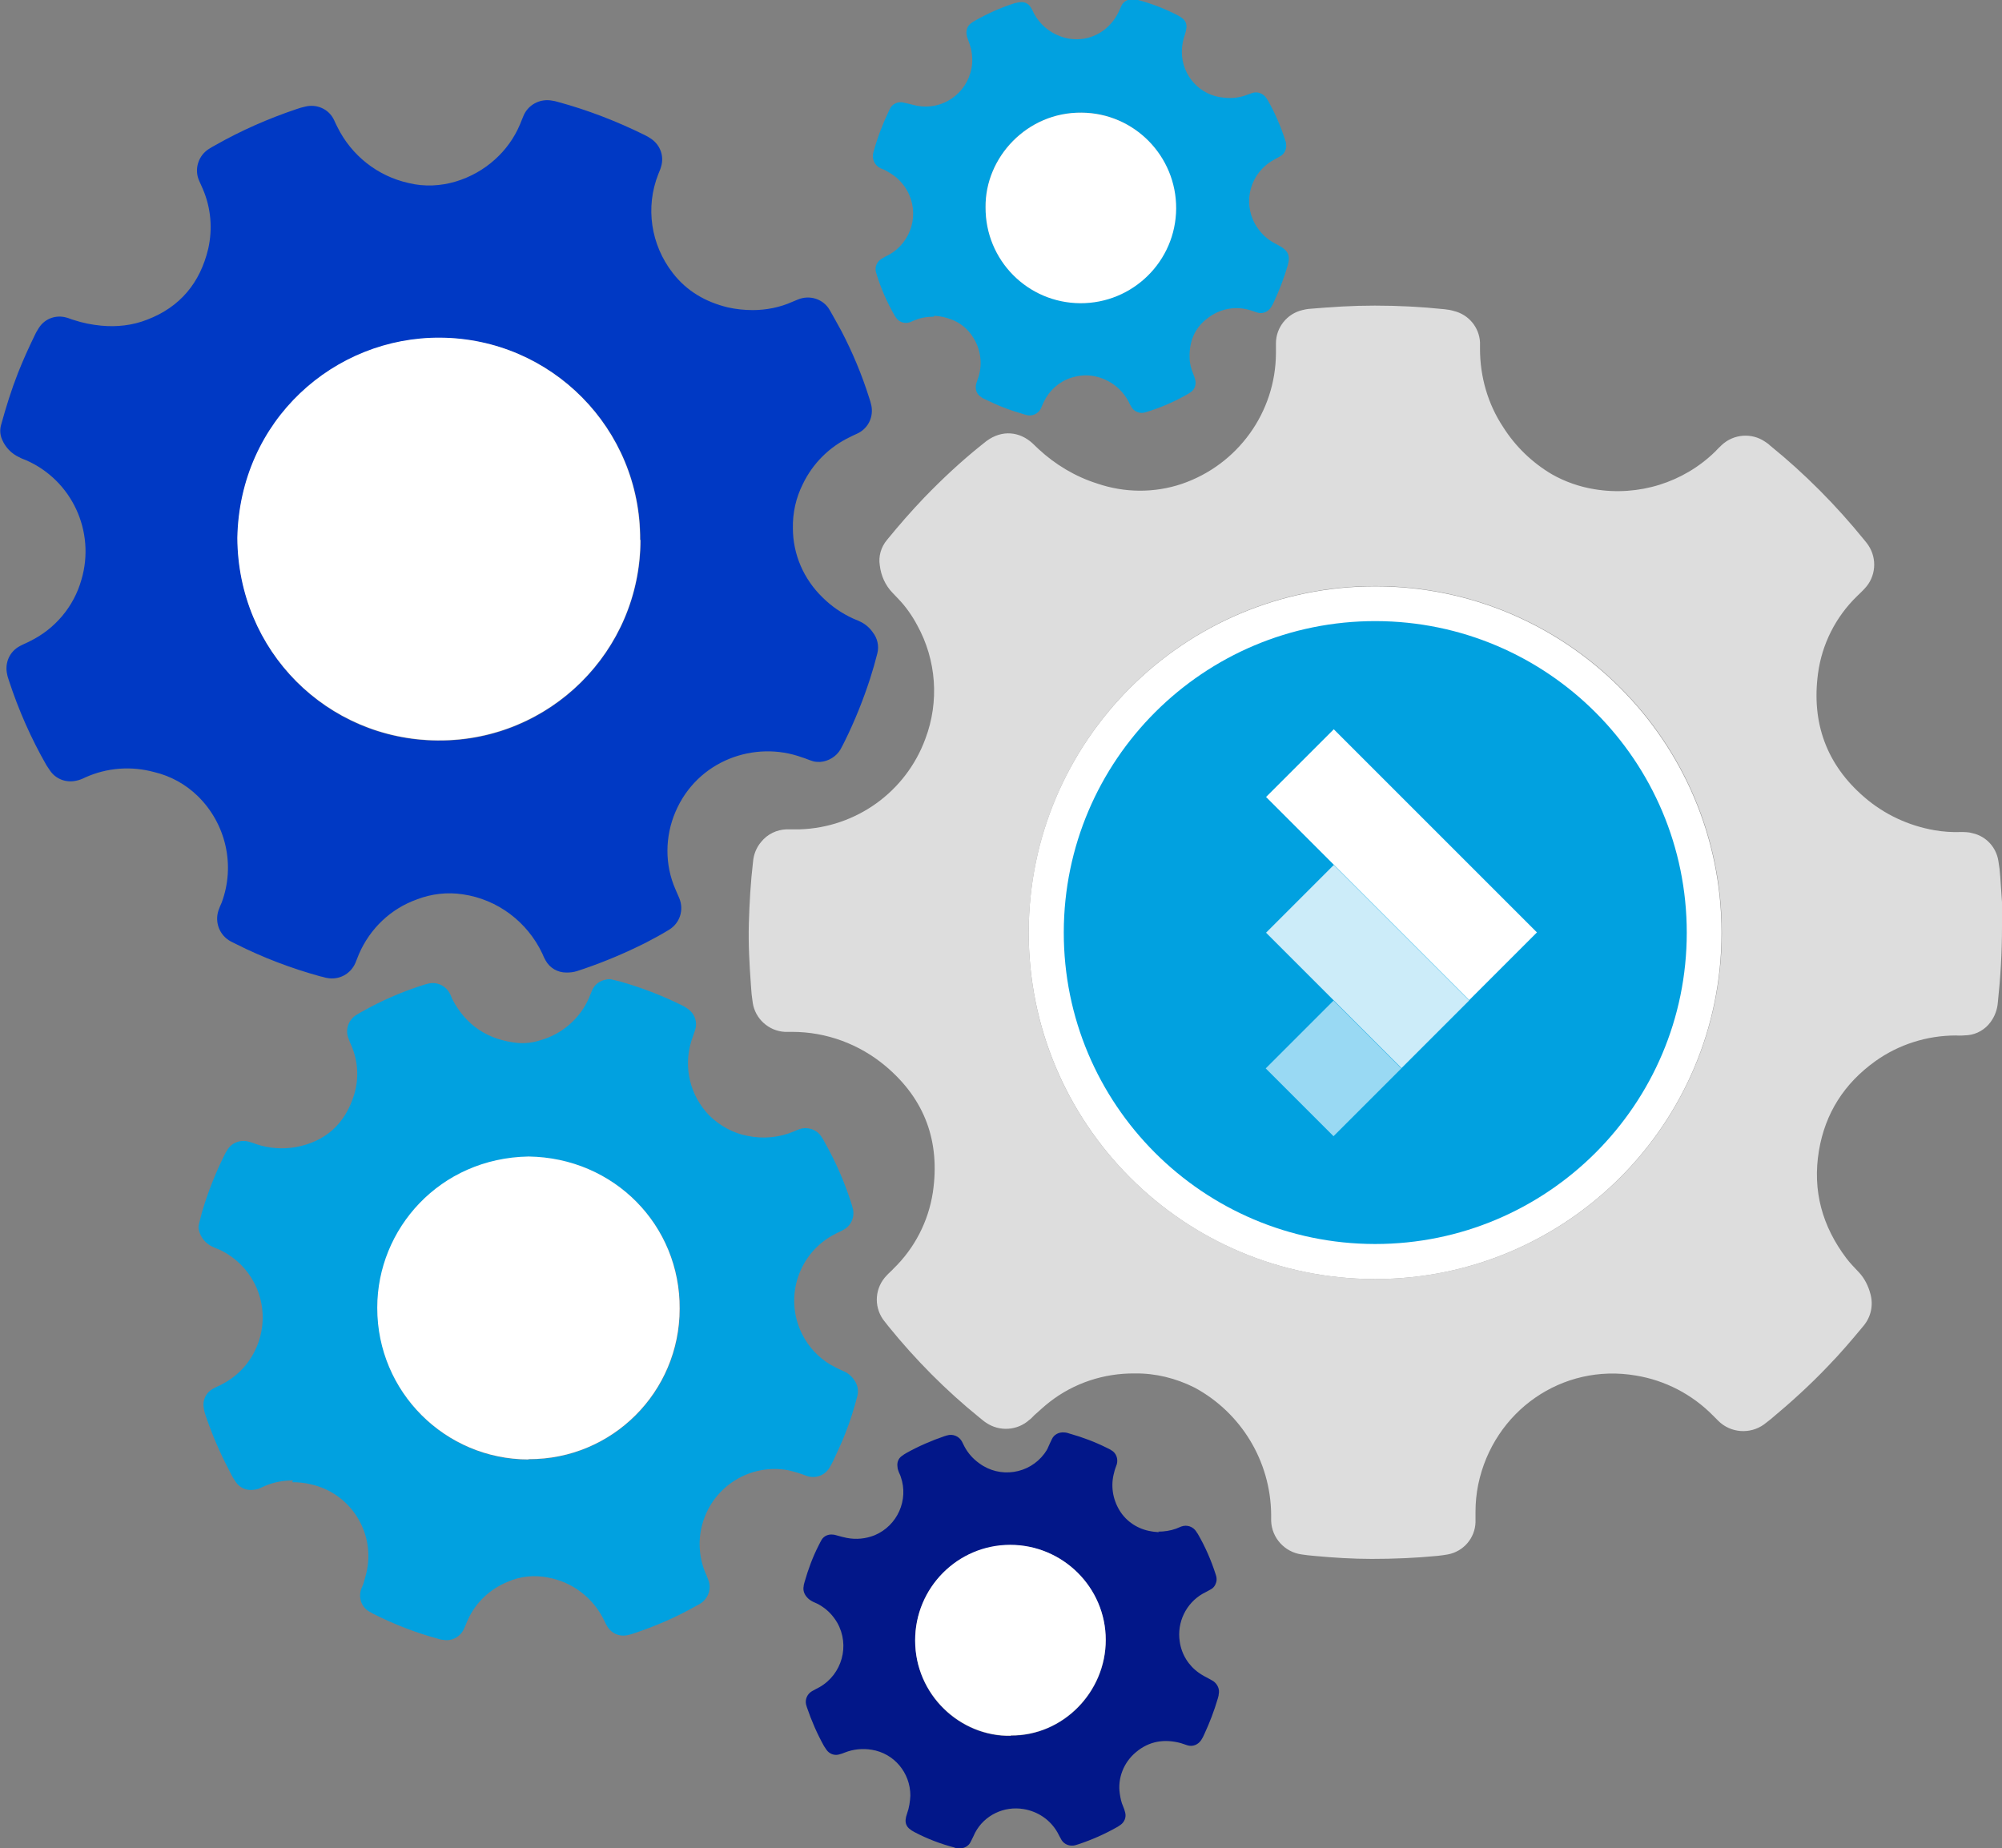 <?xml version="1.0" encoding="UTF-8"?>
<svg xmlns="http://www.w3.org/2000/svg" xmlns:xlink="http://www.w3.org/1999/xlink" id="Group_216" version="1.1" viewBox="0 0 668.1 616.9">
  <rect x="0" y="0" width="668.1" height="616.9" fill="#808080" stroke="none"/>
  <defs>
    <style>
      .st0 {
        fill: none;
      }

      .st1 {
        fill: #01a1e0;
      }

      .st2 {
        fill: #ddd;
      }

      .st3 {
        clip-path: url(#clippath-1);
      }

      .st4 {
        clip-path: url(#clippath-3);
      }

      .st5 {
        clip-path: url(#clippath-2);
      }

      .st6 {
        fill: #0039c4;
      }

      .st7 {
        fill: #fff;
      }

      .st8 {
        opacity: .8;
      }

      .st9 {
        opacity: .6;
      }

      .st10 {
        fill: #021789;
      }

      .st11 {
        clip-path: url(#clippath);
      }
    </style>
    <clipPath id="clippath">
      <rect class="st0" y="0" width="668.1" height="616.9"></rect>
    </clipPath>
    <clipPath id="clippath-1">
      <rect class="st0" y="0" width="668.1" height="616.9"></rect>
    </clipPath>
    <clipPath id="clippath-2">
      <rect class="st0" x="422.4" y="333.9" width="45.3" height="45.3"></rect>
    </clipPath>
    <clipPath id="clippath-3">
      <rect class="st0" x="422.4" y="288.6" width="67.9" height="67.9"></rect>
    </clipPath>
  </defs>
  <g class="st11">
    <g id="Group_215">
      <g id="Group_214">
        <g class="st3">
          <g id="Group_213">
            <path id="Path_1271" class="st2" d="M668.1,309.4c0,8.5-.5,16.9-1.4,25.3-.2,2.3-1,4.5-2.4,6.4-1.8,2.5-4.6,4.1-7.6,4.4-1.3.1-2.7.2-4,.1-9.6,0-19.1,3-26.9,8.6-10.3,7.4-16.7,17.3-18.8,29.9-2.2,13.3,1.1,25.2,9.2,35.9,1.2,1.6,2.7,3.1,4.1,4.6,1.9,2,3.2,4.6,3.9,7.3,1,3.7.2,7.6-2.3,10.6-3.9,4.7-7.8,9.3-12,13.6-5.9,6.2-12.3,12-18.9,17.5-.8.6-1.5,1.2-2.3,1.8-4.7,3.4-11.2,2.9-15.3-1.2-.6-.6-1.2-1.2-1.8-1.8-6.9-7-15.9-11.7-25.7-13.3-24.5-4.2-47.5,11.8-52.6,36.4-.6,3-.9,6-.9,9,0,1.2,0,2.4,0,3.6-.2,5.3-4,9.7-9.2,10.7-1.2.2-2.4.4-3.6.5-7.2.7-14.5,1-21.8,1-6.4,0-12.8-.4-19.2-1-1.4-.1-2.9-.3-4.3-.5-5.6-.8-9.9-5.5-10.1-11.2,0-.7,0-1.5,0-2.2-.2-17.7-10-33.9-25.6-42.3-6.2-3.1-13-4.8-19.9-4.7-10.3-.1-20.3,3.2-28.4,9.5-1.8,1.4-3.5,3-5.2,4.5-.5.5-1,1.1-1.6,1.5-4,3.6-10,4-14.5.9-.8-.5-1.5-1.2-2.3-1.8-11.1-9-21.2-19.2-30.2-30.3-.6-.8-1.2-1.5-1.8-2.3-3.2-4.6-2.7-10.7,1.2-14.7.7-.8,1.6-1.5,2.3-2.3,7-6.8,11.6-15.7,13.1-25.4,2.5-16.9-2.6-31.1-15.8-42.2-8.7-7.3-19.7-11.4-31.1-11.4-.8,0-1.7,0-2.5,0-5.4-.3-9.9-4.4-10.7-9.7-.3-1.9-.5-3.8-.6-5.8-.5-6.9-.9-13.8-.7-20.7s.6-13.8,1.4-20.6c.2-2.4,1.1-4.7,2.7-6.6,2.1-2.6,5.2-4.1,8.5-4.2,1.4,0,2.9,0,4.4,0,18.8-.6,35.4-12.5,41.9-30.2,4.7-12.4,3.7-26.3-2.7-37.9-1.7-3.2-3.8-6.2-6.3-8.8-.7-.7-1.3-1.4-2-2.1-2.4-2.5-3.8-5.7-4.2-9.1-.5-3,.4-6.1,2.4-8.5,4-4.9,8.1-9.6,12.5-14.2,5.9-6.1,12.1-11.9,18.7-17.2.7-.5,1.3-1.1,2-1.6,5.3-3.9,11.1-3.1,15.3.7.7.7,1.4,1.3,2.1,2,5.6,5.2,12.3,9.2,19.6,11.5,9.1,3.1,19,3.2,28.2.1,18.7-6.4,31.3-23.9,31.4-43.6,0-1.1,0-2.2,0-3.3,0-5.3,3.7-9.9,8.8-11.1.7-.2,1.4-.3,2.1-.4,3.7-.3,7.5-.6,11.2-.8,3.6-.2,7.3-.3,10.9-.3,7.7,0,15.5.4,23.2,1.2,1.1.1,2.2.3,3.2.6,4.9,1.2,8.4,5.4,8.7,10.4,0,.7,0,1.5,0,2.2,0,9.3,2.6,18.4,7.7,26.1,4.1,6.5,9.7,11.9,16.3,15.8,4.4,2.5,9.3,4.2,14.3,5,14.6,2.4,29.5-2.2,40.1-12.5.8-.8,1.5-1.6,2.3-2.3,4-3.7,10-4.1,14.4-1.1.6.4,1.2.8,1.7,1.3,11.6,9.4,22.1,20,31.5,31.6.5.6.9,1.1,1.3,1.7,3,4.5,2.5,10.5-1.2,14.4-.8.9-1.7,1.7-2.6,2.6-7.1,6.9-11.7,16-13,25.8-2.2,16.4,2.8,30.4,15.5,41.3,6.6,5.7,14.7,9.5,23.4,11,2.9.5,5.8.7,8.7.6,1.3,0,2.7,0,4,.4,4.5,1,7.9,4.7,8.6,9.3.3,1.7.5,3.4.6,5,.4,6.2,1,12.3.8,16.7M458.7,426.9c63.9.1,115.7-51.5,115.9-115.4.1-63.9-51.5-115.7-115.4-115.9-63.8-.1-115.6,51.4-115.9,115.2-.3,63.8,51.2,115.8,115.1,116.1,0,0,.2,0,.3,0"></path>
            <path id="Path_1272" class="st6" d="M251.1,103.5c4.6,0,9.2-.9,13.4-2.8.6-.2,1.1-.5,1.7-.7,4-1.7,8.6-.2,10.7,3.5,1.3,2.3,2.6,4.6,3.9,7,3.7,7.1,6.8,14.5,9.2,22.1.3.9.6,1.8.8,2.8.7,3.6-.9,7.2-4.1,9-.9.5-2,.9-2.9,1.4-7,3.3-12.6,8.9-15.9,15.8-2.3,4.6-3.4,9.6-3.3,14.7,0,8.7,3.6,17,9.9,23.1,2.9,2.9,6.4,5.3,10.1,7,.8.4,1.6.6,2.3,1,1.8.8,3.3,2.1,4.4,3.7,1.5,1.9,2.1,4.5,1.5,6.9-.7,2.8-1.5,5.6-2.4,8.4-2.3,7.1-5.1,14.1-8.4,20.8-.5,1-1,2-1.5,2.9-1.4,2.4-4,4-6.8,4.2-1,0-1.9,0-2.9-.4-1-.3-2-.8-3.1-1.1-15.8-5.8-35,1-42.3,18.2-3.5,8.2-3.6,17.6,0,25.8.4,1,.9,2,1.3,3,1.6,3.9.2,8.3-3.4,10.5-2.6,1.6-5.2,3-7.9,4.4-6.6,3.3-13.4,6.2-20.4,8.6-.8.3-1.6.5-2.4.8-1.2.4-2.4.5-3.6.5-2.9,0-5.5-1.5-6.9-4-.4-.7-.8-1.5-1.1-2.3-5-10.6-14.9-18.1-26.5-19.8-5.2-.8-10.5-.2-15.4,1.7-8.7,3.1-15.6,9.7-19.3,18.2-.4,1-.8,2-1.2,3-1.6,3.7-5.5,5.8-9.5,5-.7-.1-1.4-.4-2.1-.5-9.8-2.7-19.3-6.3-28.4-10.9-.5-.3-1.1-.5-1.6-.8-3.7-2-5.4-6.3-4.1-10.3.3-.9.7-1.8,1.1-2.7,4.6-12.4,1.4-26.3-8-35.5-4-3.9-9-6.7-14.5-8-7.7-2.1-15.8-1.5-23.1,1.8-1,.5-2,.9-3.1,1.1-3.3.7-6.7-.6-8.6-3.4-.4-.6-.8-1.2-1.2-1.8-5.1-8.9-9.3-18.4-12.5-28.2-.2-.7-.5-1.4-.6-2.1-.9-3.8.8-7.7,4.3-9.5,1.1-.6,2.2-1,3.3-1.6,8.4-4.1,14.7-11.6,17.2-20.6,4.7-16-3.2-33.1-18.5-39.8-.8-.3-1.6-.6-2.3-1-2.6-1.2-4.6-3.3-5.7-5.9-.7-1.6-.8-3.3-.3-5,1.6-5.8,3.4-11.6,5.6-17.2,1.7-4.3,3.6-8.5,5.6-12.6.4-.9.9-1.7,1.4-2.5,2-3.1,5.7-4.4,9.2-3.4.8.2,1.6.6,2.4.8,3,1,6.1,1.6,9.2,1.9,5.2.5,10.5-.1,15.3-2,11-4.2,17.7-12.3,20.4-23.7,1.5-6.7.9-13.6-1.8-19.9-.4-.9-.8-1.8-1.2-2.7-1.8-3.9-.3-8.6,3.4-10.8.6-.4,1.2-.7,1.9-1.1,8.6-4.9,17.7-8.9,27.2-12.1.9-.3,1.8-.6,2.8-.8,3.9-1,8,.8,9.7,4.5.4.8.7,1.6,1.1,2.3,4.7,9.5,13.4,16.4,23.8,18.7,10.6,2.6,21.5-1.3,28.7-7.8,3.6-3.2,6.5-7.2,8.4-11.7.4-.9.7-1.8,1.1-2.7,1.5-3.9,5.6-6.1,9.7-5.3.6.1,1.2.2,1.8.4,10,2.7,19.8,6.5,29.1,11.1.8.4,1.5.8,2.2,1.3,3,2.1,4.3,5.8,3.2,9.3-.2.8-.6,1.6-.9,2.4-4.4,11.1-2.5,23.6,4.8,33,4.7,6.1,11,9.7,18.4,11.5,2.7.6,5.5.9,8.3.9M213.7,180.2c.2-37-29.6-67.2-66.6-67.4-35.4-.3-67,27.5-67.8,66.8.2,38,30,67.3,66.6,67.6,37,.5,67.4-29.2,67.9-66.2,0-.2,0-.5,0-.7"></path>
            <path id="Path_1273" class="st1" d="M97.8,494.1c-3.3,0-6.5.6-9.5,1.9-.7.3-1.3.6-2,.9-2.9.9-6,.4-7.9-2.7-.8-1.2-1.5-2.5-2.1-3.8-3-5.7-5.5-11.6-7.6-17.7-.3-.9-.6-1.8-.7-2.8-.5-2.6.8-5.2,3.1-6.4,1-.6,2.2-1,3.2-1.6,12.2-6.4,16.9-21.6,10.5-33.8-2.4-4.6-6.2-8.3-10.9-10.7-1-.5-2-.8-3-1.3-2.2-1-3.9-3-4.5-5.4-.2-.7-.2-1.4,0-2.2.3-1.3.7-2.6,1-3.9,1.9-6.5,4.4-12.8,7.4-18.9.3-.5.5-1.1.9-1.6,1.4-2.7,4.6-3.9,7.5-3,.8.2,1.6.5,2.4.8,4.2,1.4,8.6,1.7,12.9,1,10.1-1.8,16.7-7.8,19.7-17.6,1.6-5.3,1.3-10.9-.8-16-.4-.9-.8-1.8-1.1-2.7-1.2-2.9,0-6.3,2.7-7.9.6-.4,1.2-.7,1.9-1.1,6.2-3.5,12.8-6.4,19.6-8.6.8-.3,1.6-.5,2.4-.7,2.8-.7,5.7.6,7.1,3.1.4.6.6,1.3.9,2,4.6,8.9,12,13.7,21.9,14.7,2.5.2,5.1-.1,7.5-.9,7.2-2,13.2-7.2,16.2-14,.4-.9.7-1.8,1.1-2.7.8-1.8,2.4-3.1,4.4-3.5.8-.2,1.7-.3,2.5,0,.8.2,1.7.4,2.5.6,7,2,13.8,4.6,20.3,7.8.9.4,1.7.9,2.5,1.5,2.1,1.6,3,4.3,2.2,6.8-.4,1.3-.9,2.5-1.3,3.8-2.7,8.8-.4,18.3,6.1,24.9,3.5,3.4,7.9,5.8,12.6,6.7,5.2,1.1,10.7.6,15.6-1.5.7-.3,1.3-.6,2-.8,2.6-.8,5.5.2,7,2.4.5.7.9,1.4,1.3,2.2,3.5,6.2,6.4,12.8,8.6,19.6.3.9.6,1.8.8,2.8.5,2.7-.8,5.4-3.3,6.7-.8.5-1.7.8-2.6,1.3-12.3,6.2-17.3,21.2-11.1,33.5,2.1,4.2,5.4,7.8,9.5,10.2,1.4.8,2.8,1.5,4.2,2.1,1.5.6,2.7,1.6,3.6,2.9,1.2,1.6,1.6,3.6,1.1,5.5-1.1,4.2-2.4,8.4-4,12.4-1.2,3.2-2.7,6.2-4.1,9.3-.4.8-.8,1.5-1.2,2.2-1.6,2.6-4.7,3.7-7.6,2.7-2-.8-4.1-1.4-6.2-1.9-12.6-2.3-24.9,5.3-28.5,17.6-1.6,5.4-1.3,11.2.8,16.4.4.9.8,1.8,1.1,2.7,1.1,2.8,0,6-2.5,7.7-.5.3-1,.6-1.6.9-6.5,3.7-13.4,6.7-20.6,9.1-.8.3-1.6.5-2.5.7-2.6.5-5.2-.7-6.5-2.9-.4-.6-.7-1.3-1-1.9-3.6-7.6-10.6-13-18.9-14.5-4.5-.9-9.3-.4-13.5,1.5-5.8,2.4-10.5,6.8-13.1,12.5-.5,1-.8,2-1.3,3-1.2,2.8-4.1,4.4-7.1,3.8-.6,0-1.2-.2-1.8-.4-7.4-2-14.5-4.8-21.3-8.2-.5-.3-1.1-.6-1.6-.9-2.5-1.5-3.5-4.5-2.6-7.3.2-.7.6-1.3.8-2,.4-1.5.9-3,1.2-4.6,2.5-13-5.9-25.7-18.8-28.5-2-.5-4.1-.7-6.2-.7M176.4,487.1c27.8.1,50.4-22.3,50.5-50,0,0,0-.2,0-.2.2-27.8-21.8-50.4-50.4-50.8-29.7.5-50.5,24.1-50.5,50.4-.1,27.9,22.4,50.6,50.2,50.7,0,0,.1,0,.2,0"></path>
            <path id="Path_1274" class="st10" d="M386.5,511.2c2,0,4.1-.3,6-1,.6-.2,1.1-.5,1.7-.7,1.9-.7,4,0,5.1,1.8.1.2.2.4.4.6,2.5,4.3,4.5,8.9,6,13.6.3.8.4,1.7.2,2.5-.3,1.1-.9,2-1.9,2.5-.8.5-1.7.9-2.6,1.4-5.6,3.2-8.7,9.6-7.7,16,.6,4.3,3,8.1,6.5,10.5,1,.7,2.1,1.3,3.1,1.8.5.3,1.1.6,1.6.9,1.4,1,2.2,2.7,1.8,4.4,0,.5-.2.9-.3,1.4-1.2,4.1-2.7,8-4.5,11.9-.3.7-.6,1.3-1,1.9-1,1.6-2.9,2.4-4.7,1.8-.7-.2-1.4-.5-2.1-.7-5.5-1.5-10.6-.7-15,3-4.1,3.4-6.2,8.7-5.4,13.9.2,1.4.5,2.9,1.1,4.2.3.7.5,1.3.7,2.1.4,1.6-.3,3.2-1.6,4.1-.3.2-.6.4-.9.6-4.2,2.4-8.7,4.4-13.3,5.9-.3.1-.7.2-1,.3-1.7.4-3.5-.3-4.4-1.7-.5-.8-.9-1.7-1.4-2.6-2.4-4.2-6.5-7-11.3-7.8-6.5-1.1-13.1,2-16.2,7.9-.5,1-.9,2-1.4,2.9-.7,1.6-2.4,2.5-4.2,2.3-.5,0-1-.1-1.4-.3-4.6-1.2-9-2.9-13.2-5.1-2.9-1.5-3.6-3.1-2.5-6.2.7-1.9,1-4,1.1-6,0-7.6-5.4-14.1-12.9-15.3-3-.5-6.1-.2-8.9.9-.7.3-1.3.5-2.1.7-1.6.4-3.2-.3-4.1-1.6-.3-.4-.5-.8-.8-1.2-2.3-4.1-4.2-8.5-5.7-12.9-.1-.3-.2-.7-.3-1-.4-1.7.4-3.5,1.9-4.4.8-.5,1.7-.9,2.6-1.4,7.5-4.3,10.2-13.9,5.9-21.5-1.3-2.2-3-4.1-5.2-5.5-.9-.6-1.9-1.1-2.9-1.5-.8-.4-1.5-.9-2-1.5-.9-1-1.4-2.3-1.1-3.7,0-.5.2-.9.3-1.4,1.2-4.2,2.7-8.3,4.7-12.2.3-.7.7-1.3,1-1.9.8-1.3,2.3-1.9,3.8-1.7.5,0,.9.2,1.4.3,1.1.3,2.1.6,3.2.8,3.1.6,6.3.3,9.3-.9,7.6-3.2,11.4-11.8,8.7-19.5-.2-.7-.6-1.3-.8-2-.2-.5-.3-.9-.3-1.4-.2-1.4.3-2.7,1.4-3.5.5-.4,1-.7,1.5-1,4.1-2.3,8.5-4.2,12.9-5.7.2,0,.5-.2.7-.2,1.9-.6,4,.2,5,2,.3.5.5,1.1.8,1.6,1.2,2.3,2.9,4.2,5,5.7,6.9,5.1,16.6,3.6,21.7-3.2.5-.7,1-1.4,1.3-2.2.4-.9.8-1.8,1.2-2.6.7-1.6,2.4-2.5,4.2-2.3.6,0,1.2.2,1.8.4,4.3,1.2,8.5,2.8,12.5,4.8.4.2.9.4,1.3.7,1.7.9,2.4,2.9,1.9,4.7-.3.9-.7,1.8-.9,2.8-1.2,4.3-.5,8.8,1.8,12.6,2.3,3.8,6.2,6.3,10.6,7,1,.2,1.9.2,2.6.3M337.3,579.3c17.5.1,31.8-14.6,31.7-31.9,0-17.6-14.3-31.8-31.9-31.7s-31.8,14.3-31.7,31.9c0,18.1,15,32.1,31.9,31.8"></path>
            <path id="Path_1275" class="st1" d="M311.6,105.7c-2.1,0-4.2.3-6.1,1.1-.7.2-1.3.6-2,.8-1.7.5-3.5-.1-4.5-1.6-.1-.2-.3-.4-.4-.6-2.6-4.5-4.7-9.3-6.2-14.3-.4-1.2-.2-2.5.5-3.5.4-.6,1-1.1,1.6-1.4,1.1-.7,2.4-1.2,3.5-2,7.1-5,8.9-14.7,3.9-21.9-.8-1.1-1.7-2.1-2.7-3-1-.8-2.2-1.6-3.3-2.2-.6-.4-1.3-.6-2-.9-2.1-1-3.1-3.3-2.4-5.5,1.3-4.7,3-9.2,5.1-13.6.1-.2.2-.4.3-.6.8-1.9,2.9-2.8,4.9-2.2,1.4.3,2.8.7,4.2,1,8.5,1.6,16.6-4,18.2-12.5.4-2.1.3-4.2-.1-6.3-.3-1.2-.7-2.3-1.1-3.4-.2-.4-.3-.9-.4-1.4-.3-1.5.2-3,1.4-3.9.4-.3.8-.6,1.2-.8,4.2-2.4,8.6-4.4,13.3-5.9.8-.2,1.6-.4,2.5-.4,1.1,0,2.2.6,2.8,1.5.5.7.9,1.5,1.2,2.2,1.9,3.6,5,6.3,8.8,7.7,6,2.3,12.7.6,16.9-4.2,1.1-1.2,1.9-2.5,2.6-3.9.3-.7.6-1.3.9-2,.7-1.6,2.5-2.5,4.2-2.2.6,0,1.2.2,1.8.3,4.4,1.2,8.7,2.9,12.8,5,2.9,1.5,3.5,3,2.5,6.2-.7,1.9-1.1,4-1.1,6,0,8,6.1,14.7,14.1,15.3,2.7.3,5.3,0,7.8-1,.6-.2,1.1-.4,1.7-.6,1.7-.5,3.5.2,4.5,1.6.2.3.4.6.6.9,2.4,4.2,4.3,8.7,5.8,13.3.2.5.3.9.3,1.4.2,1.5-.5,3-1.7,3.8-.8.5-1.7.9-2.5,1.4-7.6,4.2-10.4,13.7-6.2,21.3,1.2,2.1,2.8,4,4.8,5.4,1,.7,2.1,1.3,3.1,1.8,3.2,1.7,4,3.4,3,6.8-1.2,4.1-2.7,8-4.5,11.9-.3.7-.6,1.3-1,1.9-1,1.6-2.9,2.4-4.7,1.8-.7-.2-1.4-.5-2.1-.7-5-1.6-10.3-.6-14.4,2.6-4.4,3.3-6.2,7.9-6,13.3,0,1.8.5,3.6,1.2,5.3.3.7.5,1.3.7,2.1.3,1.5-.2,3-1.4,3.9-.3.2-.6.4-.9.6-4.5,2.6-9.3,4.7-14.3,6.2-.9.3-1.9.3-2.8-.1-.8-.3-1.5-.9-1.9-1.6-.4-.6-.7-1.3-1-1.9-2.5-4.7-7.1-7.9-12.4-8.6-2.3-.3-4.6,0-6.8.7-4,1.3-7.2,4.2-9,7.9-.3.6-.6,1.3-.9,2-.8,2.1-3.2,3.2-5.3,2.4,0,0,0,0-.1,0-2.4-.7-4.9-1.5-7.2-2.4-2.1-.8-4.2-1.8-6.3-2.8-.6-.2-1.1-.6-1.5-.9-1.2-.9-1.7-2.4-1.4-3.9.2-.9.6-1.8.9-2.8,1.3-4.4.6-9.1-1.8-12.9-1.7-2.8-4.3-5-7.4-6.1-1.8-.7-3.7-1.1-5.6-1.2M328.9,69.2c0,17.6,14.1,31.9,31.6,31.9,17.6,0,31.9-14.1,31.9-31.6,0-17.5-14-31.8-31.5-31.9-18.2-.1-32.2,14.9-32,31.6"></path>
            <path id="Path_1276" class="st7" d="M458.7,426.9c-63.9-.1-115.5-52-115.4-115.8.1-63.9,52-115.5,115.8-115.4,63.8.1,115.4,51.9,115.4,115.6,0,63.9-51.8,115.6-115.6,115.6,0,0-.1,0-.2,0"></path>
            <path id="Path_1277" class="st1" d="M458.8,415.2c-57.4-.1-103.9-46.7-103.8-104.1.1-57.4,46.7-103.9,104.1-103.8,57.3.1,103.8,46.6,103.8,104,0,57.4-46.6,103.9-104,103.9,0,0-.1,0-.2,0"></path>
            <path id="Path_1278" class="st7" d="M213.7,180.2c0,37-30.1,67-67.2,66.9-.2,0-.5,0-.7,0-36.6-.4-66.4-29.7-66.6-67.6.8-39.3,32.4-67.1,67.8-66.8,37,.3,66.8,30.4,66.6,67.5"></path>
            <path id="Path_1279" class="st7" d="M176.4,487.1c-27.9,0-50.5-22.6-50.5-50.5,0,0,0-.1,0-.2,0-26.2,20.8-49.9,50.5-50.4,28.6.4,50.6,23,50.4,50.8,0,27.8-22.5,50.3-50.3,50.2,0,0-.2,0-.2,0"></path>
            <path id="Path_1280" class="st7" d="M337.3,579.3c-16.9.3-31.9-13.7-31.9-31.8,0-17.6,14.2-31.9,31.7-31.9s31.9,14.2,31.9,31.7c0,17.4-14.3,32.1-31.7,31.9"></path>
            <path id="Path_1281" class="st7" d="M328.9,69.2c-.2-16.7,13.9-31.8,32-31.6,17.6.1,31.7,14.5,31.6,32-.1,17.6-14.5,31.7-32,31.6-17.6-.1-31.7-14.4-31.6-32"></path>
            <g id="Group_209" class="st9">
              <g id="Group_208">
                <g class="st5">
                  <g id="Group_207">
                    <rect id="Rectangle_249" class="st7" x="429" y="340.6" width="32" height="32" transform="translate(-121.8 419.1) rotate(-45)"></rect>
                  </g>
                </g>
              </g>
            </g>
            <g id="Group_212" class="st8">
              <g id="Group_211">
                <g class="st4">
                  <g id="Group_210">
                    <path id="Path_1282" class="st7" d="M467.7,311.3l22.6,22.6-22.6,22.6-22.6-22.6-22.6-22.6,22.6-22.6,22.6,22.6Z"></path>
                  </g>
                </g>
              </g>
            </g>
            <path id="Path_1283" class="st7" d="M467.7,266l22.6,22.6,22.6,22.6-22.6,22.6-22.6-22.6-22.6-22.6-22.6-22.6,22.6-22.6,22.6,22.6Z"></path>
          </g>
        </g>
      </g>
    </g>
  </g>
</svg>
